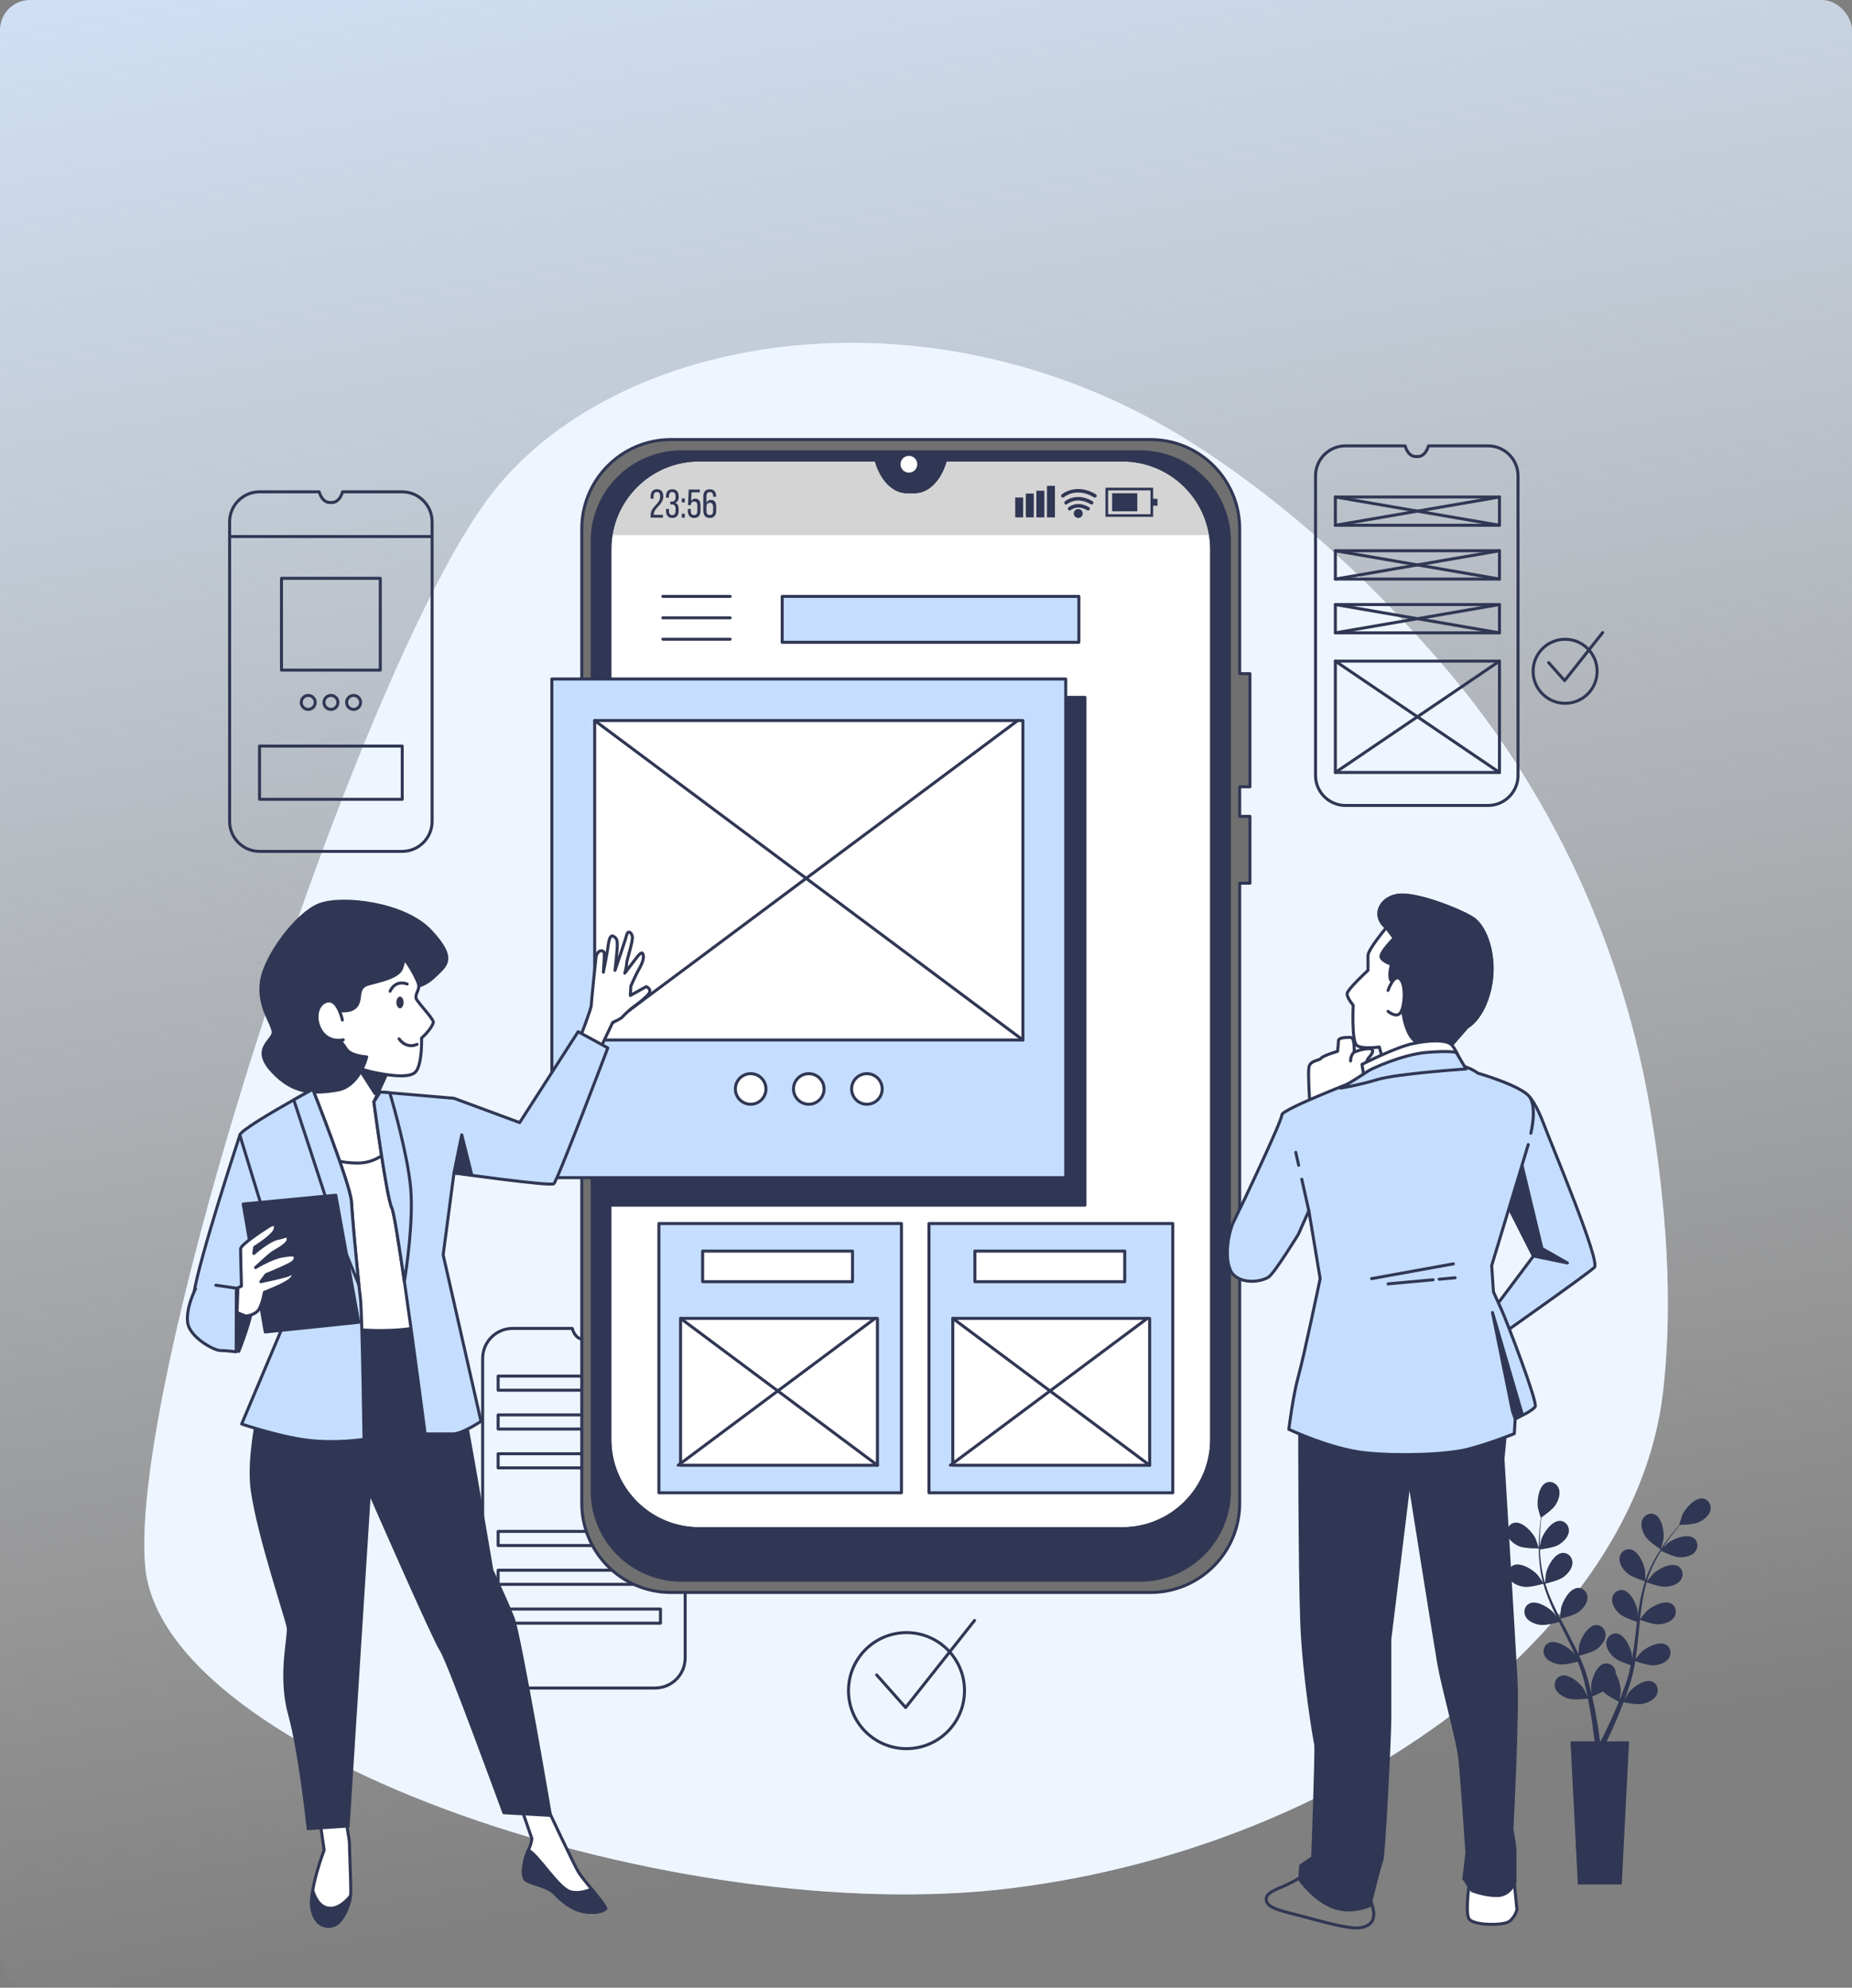 <svg width="616" height="661" viewBox="0 0 616 661" fill="none" xmlns="http://www.w3.org/2000/svg">
<rect x="0" y="0" width="616" height="661" fill="#808080" stroke="none"/>
<rect width="616" height="661" rx="10" fill="url(#paint0_linear_12970_3398)"/>
<path d="M549.149 370.524C539.99 315.074 516.096 263.09 479.388 220.535C458.006 195.747 430.197 168.776 396.756 147.462C312.425 93.715 207.953 108.975 164.521 162.972C121.089 216.968 42.442 457.605 48.311 520.993C54.18 584.38 225.561 641.898 337.075 627.812C448.59 613.726 543.671 542.122 553.062 463.475C556.743 432.644 553.931 399.469 549.149 370.524Z" fill="#C5DEFF"/>
<path opacity="0.7" d="M549.149 370.524C539.99 315.074 516.096 263.09 479.388 220.535C458.006 195.747 430.197 168.776 396.756 147.462C312.425 93.715 207.953 108.975 164.521 162.972C121.089 216.968 42.442 457.605 48.311 520.993C54.18 584.38 225.561 641.898 337.075 627.812C448.59 613.726 543.671 542.122 553.062 463.475C556.743 432.644 553.931 399.469 549.149 370.524Z" fill="white"/>
<path d="M552.399 515.206C552.44 515.232 553.247 512.111 553.275 511.908C553.601 509.561 552.853 504.833 550.463 503.679C548.743 502.847 546.818 503.848 546.19 505.571C545.549 507.332 546.361 509.492 547.323 510.978C548.453 512.721 552.396 515.204 552.399 515.206Z" fill="#303754"/>
<path d="M505.276 514.18C507.18 515.012 511.839 514.907 511.843 514.907C511.891 514.905 510.842 511.857 510.754 511.673C509.731 509.535 506.5 506.004 503.869 506.36C501.974 506.616 500.92 508.512 501.349 510.296C501.785 512.118 503.654 513.471 505.276 514.18Z" fill="#303754"/>
<path d="M566.287 498.324C563.648 498.04 560.513 501.656 559.549 503.821C559.466 504.008 558.498 507.084 558.548 507.083C558.548 507.083 558.593 507.082 558.604 507.082C558.104 507.649 557.576 508.263 557.011 508.945C555.979 510.213 554.824 511.655 553.674 513.309C552.52 514.96 551.312 516.785 550.213 518.821C549.11 520.862 548.052 523.065 547.258 525.476C547.248 525.503 547.242 525.532 547.234 525.561C547.247 524.783 547.213 522.608 547.192 522.442C546.888 520.092 544.917 515.73 542.308 515.247C540.427 514.9 538.835 516.373 538.685 518.202C538.532 520.069 539.886 521.938 541.206 523.117C542.695 524.447 546.828 525.734 547.157 525.835C546.421 528.138 545.851 530.561 545.411 533.045C545.158 534.464 544.946 535.902 544.754 537.347C544.744 536.674 544.73 536.073 544.719 535.99C544.413 533.64 542.444 529.278 539.834 528.796C537.954 528.448 536.362 529.921 536.212 531.749C536.058 533.617 537.413 535.485 538.733 536.664C540.073 537.86 543.574 539.029 544.504 539.326C544.436 539.881 544.361 540.434 544.295 540.989C543.977 543.653 543.67 546.312 543.29 548.911C543.156 549.826 542.992 550.724 542.83 551.622C542.82 551.025 542.808 550.522 542.798 550.445C542.493 548.095 540.523 543.733 537.914 543.25C536.033 542.903 534.442 544.376 534.291 546.204C534.139 548.07 535.492 549.94 536.813 551.119C538.091 552.261 541.312 553.368 542.417 553.726C542.223 554.64 542.03 555.557 541.802 556.435C541.631 557.031 541.509 557.616 541.306 558.205C541.117 558.792 540.929 559.373 540.743 559.949C540.344 561.046 539.94 562.178 539.523 563.237C539.239 563.976 538.956 564.675 538.672 565.379C538.815 564.47 539.059 562.682 539.063 562.529C539.099 560.955 538.541 558.396 537.428 556.597C537.435 556.364 537.421 556.132 537.384 555.902C537.093 554.091 535.391 552.745 533.545 553.237C530.98 553.92 529.354 558.421 529.232 560.787C529.225 560.927 529.317 562.451 529.389 563.411C529.26 562.853 529.142 562.31 529.001 561.737C528.732 560.603 528.43 559.479 528.11 558.268C527.935 557.69 527.758 557.105 527.579 556.513C527.415 555.924 527.166 555.322 526.96 554.72C526.452 553.334 525.871 551.952 525.254 550.575C526.247 550.337 529.759 549.442 531.17 548.359C532.574 547.281 534.064 545.518 534.051 543.646C534.038 541.811 532.56 540.224 530.658 540.431C528.021 540.717 525.731 544.921 525.252 547.241C525.222 547.386 525.065 549.09 524.998 550.028C524.621 549.203 524.249 548.376 523.841 547.555C522.661 545.18 521.394 542.812 520.141 540.446C519.756 539.721 519.382 538.994 519.004 538.268C519.359 538.187 523.558 537.213 525.137 536.002C526.541 534.924 528.03 533.161 528.017 531.288C528.004 529.453 526.526 527.866 524.625 528.073C521.986 528.359 519.697 532.562 519.218 534.883C519.182 535.058 518.961 537.51 518.935 538.136C518.104 536.536 517.291 534.935 516.553 533.323C515.532 531.101 514.654 528.864 513.963 526.633C514.128 526.596 518.514 525.599 520.133 524.357C521.536 523.28 523.026 521.518 523.013 519.643C523 517.808 521.522 516.221 519.622 516.428C516.983 516.714 514.694 520.918 514.215 523.239C514.183 523.391 514.013 525.26 513.952 526.15C513.869 526.159 513.884 526.157 513.802 526.166C513.091 523.768 512.703 521.356 512.452 519.079C512.304 517.76 512.236 516.493 512.199 515.258C513.034 515.156 516.849 514.647 518.429 513.692C519.944 512.775 521.617 511.187 521.81 509.323C521.998 507.499 520.703 505.758 518.792 505.754C516.138 505.75 513.402 509.675 512.67 511.93C512.63 512.052 512.365 513.343 512.184 514.286C512.176 513.728 512.156 513.153 512.159 512.618C512.162 510.61 512.289 508.773 512.415 507.148C512.493 506.223 512.584 505.389 512.675 504.61C513.443 504.082 516.512 501.915 517.456 500.366C518.378 498.856 519.131 496.674 518.443 494.932C517.77 493.226 515.819 492.277 514.12 493.156C511.763 494.374 511.142 499.12 511.533 501.457C511.567 501.659 512.457 504.758 512.498 504.731C512.498 504.731 512.535 504.705 512.544 504.699C512.44 505.448 512.337 506.251 512.243 507.131C512.082 508.758 511.914 510.598 511.868 512.613C511.815 514.626 511.815 516.814 512.022 519.12C512.228 521.431 512.561 523.851 513.228 526.301C513.236 526.329 513.247 526.356 513.255 526.385C512.838 525.728 511.609 523.934 511.499 523.807C509.948 522.014 505.899 519.464 503.456 520.5C501.696 521.248 501.181 523.354 502.064 524.962C502.966 526.604 505.126 527.415 506.878 527.671C508.853 527.959 513.01 526.753 513.341 526.657C513.997 528.983 514.858 531.318 515.862 533.633C516.434 534.957 517.051 536.273 517.686 537.584C517.307 537.029 516.964 536.535 516.909 536.471C515.359 534.679 511.309 532.128 508.866 533.165C507.106 533.912 506.591 536.019 507.475 537.626C508.378 539.269 510.538 540.08 512.289 540.336C514.066 540.594 517.631 539.638 518.571 539.372C518.82 539.872 519.063 540.376 519.314 540.874C520.519 543.271 521.73 545.658 522.846 548.036C523.241 548.874 523.598 549.712 523.958 550.552C523.62 550.059 523.332 549.647 523.282 549.588C521.731 547.795 517.682 545.245 515.239 546.281C513.479 547.029 512.964 549.136 513.848 550.743C514.75 552.384 516.91 553.196 518.662 553.451C520.358 553.699 523.656 552.845 524.774 552.534C525.117 553.404 525.463 554.275 525.755 555.133C525.942 555.723 526.164 556.28 526.319 556.883C526.484 557.477 526.649 558.066 526.812 558.649C527.084 559.783 527.372 560.951 527.609 562.063C527.78 562.836 527.929 563.575 528.081 564.32C527.698 563.481 526.915 561.856 526.834 561.728C525.573 559.722 521.957 556.586 519.385 557.241C517.532 557.713 516.704 559.718 517.333 561.44C517.976 563.2 519.988 564.329 521.681 564.847C523.544 565.416 527.671 564.896 528.185 564.827C528.433 566.059 528.662 567.261 528.859 568.399C529.554 572.339 529.982 575.648 530.25 577.963C530.298 578.375 530.338 578.742 530.374 579.089H522.387L524.826 626.642H539.394L541.831 579.091H534.39C534.445 578.977 534.498 578.87 534.555 578.75C535.577 576.623 536.992 573.566 538.522 569.826C539.008 568.645 539.504 567.374 540.001 566.064C540.5 566.168 544.585 566.998 546.489 566.569C548.215 566.179 550.306 565.202 551.078 563.495C551.836 561.824 551.158 559.764 549.346 559.155C546.83 558.309 542.991 561.167 541.583 563.073C541.5 563.186 540.736 564.506 540.267 565.348C540.468 564.811 540.668 564.292 540.867 563.738C541.269 562.644 541.637 561.54 542.038 560.354C542.211 559.774 542.386 559.189 542.562 558.598C542.75 558.016 542.874 557.376 543.035 556.76C543.377 555.323 543.654 553.851 543.9 552.362C544.859 552.71 548.284 553.902 550.057 553.777C551.823 553.653 554.038 553.005 555.06 551.434C556.061 549.897 555.705 547.758 554.005 546.881C551.647 545.665 547.417 547.907 545.739 549.578C545.634 549.683 544.564 551.018 543.99 551.762C544.13 550.865 544.276 549.972 544.389 549.06C544.715 546.428 544.964 543.755 545.224 541.089C545.303 540.272 545.392 539.46 545.478 538.645C545.817 538.773 549.858 540.277 551.844 540.137C553.609 540.014 555.824 539.365 556.847 537.794C557.848 536.257 557.49 534.118 555.791 533.241C553.433 532.025 549.204 534.267 547.525 535.938C547.398 536.064 545.862 537.987 545.494 538.495C545.683 536.703 545.889 534.917 546.164 533.167C546.538 530.75 547.039 528.4 547.693 526.158C547.852 526.218 552.06 527.806 554.094 527.664C555.859 527.54 558.075 526.892 559.097 525.321C560.098 523.783 559.741 521.645 558.042 520.768C555.683 519.552 551.455 521.794 549.775 523.465C549.665 523.576 548.492 525.038 547.951 525.748C547.877 525.71 547.89 525.717 547.816 525.679C548.545 523.287 549.554 521.061 550.6 519.025C551.203 517.844 551.846 516.748 552.496 515.697C553.25 516.072 556.713 517.754 558.557 517.828C560.326 517.899 562.599 517.497 563.786 516.05C564.95 514.632 564.83 512.466 563.237 511.409C561.027 509.94 556.578 511.706 554.724 513.182C554.623 513.263 553.689 514.193 553.019 514.88C553.319 514.41 553.621 513.92 553.918 513.475C555.028 511.803 556.147 510.341 557.15 509.053C557.726 508.325 558.26 507.679 558.767 507.08C559.699 507.063 563.454 506.949 565.096 506.178C566.699 505.426 568.53 504.022 568.917 502.189C569.292 500.396 568.187 498.529 566.287 498.324ZM537.072 569.214C535.478 572.885 534.01 575.881 532.956 577.96C532.743 578.379 532.552 578.75 532.374 579.091H532.198C532.147 578.685 532.088 578.241 532.02 577.744C531.698 575.406 531.192 572.076 530.405 568.112C530.158 566.86 529.871 565.525 529.562 564.159C529.872 564.035 531.631 563.324 533.191 562.452C534.55 563.923 538.03 565.645 538.481 565.863C538.007 567.029 537.535 568.157 537.072 569.214Z" fill="#303754"/>
<path opacity="0.3" d="M505.276 514.18C507.18 515.012 511.839 514.907 511.843 514.907C511.891 514.905 510.842 511.857 510.754 511.673C509.731 509.535 506.5 506.004 503.869 506.36C501.974 506.616 500.92 508.512 501.349 510.296C501.785 512.118 503.654 513.471 505.276 514.18Z" fill="#303754"/>
<path opacity="0.3" d="M552.399 515.206C552.44 515.232 553.247 512.111 553.275 511.908C553.601 509.561 552.853 504.833 550.463 503.679C548.743 502.847 546.818 503.848 546.19 505.571C545.549 507.332 546.361 509.492 547.323 510.978C548.453 512.721 552.396 515.204 552.399 515.206Z" fill="#303754"/>
<path opacity="0.3" d="M566.287 498.324C563.648 498.04 560.513 501.656 559.549 503.821C559.466 504.008 558.498 507.084 558.548 507.083C558.548 507.083 558.593 507.082 558.604 507.082C558.104 507.649 557.576 508.263 557.011 508.945C555.979 510.213 554.824 511.655 553.674 513.309C552.52 514.96 551.312 516.785 550.213 518.821C549.11 520.862 548.052 523.065 547.258 525.476C547.248 525.503 547.242 525.532 547.234 525.561C547.247 524.783 547.213 522.608 547.192 522.442C546.888 520.092 544.917 515.73 542.308 515.247C540.427 514.9 538.835 516.373 538.685 518.202C538.532 520.069 539.886 521.938 541.206 523.117C542.695 524.447 546.828 525.734 547.157 525.835C546.421 528.138 545.851 530.561 545.411 533.045C545.158 534.464 544.946 535.902 544.754 537.347C544.744 536.674 544.73 536.073 544.719 535.99C544.413 533.64 542.444 529.278 539.834 528.796C537.954 528.448 536.362 529.921 536.212 531.749C536.058 533.617 537.413 535.485 538.733 536.664C540.073 537.86 543.574 539.029 544.504 539.326C544.436 539.881 544.361 540.434 544.295 540.989C543.977 543.653 543.67 546.312 543.29 548.911C543.156 549.826 542.992 550.724 542.83 551.622C542.82 551.025 542.808 550.522 542.798 550.445C542.493 548.095 540.523 543.733 537.914 543.25C536.033 542.903 534.442 544.376 534.291 546.204C534.139 548.07 535.492 549.94 536.813 551.119C538.091 552.261 541.312 553.368 542.417 553.726C542.223 554.64 542.03 555.557 541.802 556.435C541.631 557.031 541.509 557.616 541.306 558.205C541.117 558.792 540.929 559.373 540.743 559.949C540.344 561.046 539.94 562.178 539.523 563.237C539.239 563.976 538.956 564.675 538.672 565.379C538.815 564.47 539.059 562.682 539.063 562.529C539.099 560.955 538.541 558.396 537.428 556.597C537.435 556.364 537.421 556.132 537.384 555.902C537.093 554.091 535.391 552.745 533.545 553.237C530.98 553.92 529.354 558.421 529.232 560.787C529.225 560.927 529.317 562.451 529.389 563.411C529.26 562.853 529.142 562.31 529.001 561.737C528.732 560.603 528.43 559.479 528.11 558.268C527.935 557.69 527.758 557.105 527.579 556.513C527.415 555.924 527.166 555.322 526.96 554.72C526.452 553.334 525.871 551.952 525.254 550.575C526.247 550.337 529.759 549.442 531.17 548.359C532.574 547.281 534.064 545.518 534.051 543.646C534.038 541.811 532.56 540.224 530.658 540.431C528.021 540.717 525.731 544.921 525.252 547.241C525.222 547.386 525.065 549.09 524.998 550.028C524.621 549.203 524.249 548.376 523.841 547.555C522.661 545.18 521.394 542.812 520.141 540.446C519.756 539.721 519.382 538.994 519.004 538.268C519.359 538.187 523.558 537.213 525.137 536.002C526.541 534.924 528.03 533.161 528.017 531.288C528.004 529.453 526.526 527.866 524.625 528.073C521.986 528.359 519.697 532.562 519.218 534.883C519.182 535.058 518.961 537.51 518.935 538.136C518.104 536.536 517.291 534.935 516.553 533.323C515.532 531.101 514.654 528.864 513.963 526.633C514.128 526.596 518.514 525.599 520.133 524.357C521.536 523.28 523.026 521.518 523.013 519.643C523 517.808 521.522 516.221 519.622 516.428C516.983 516.714 514.694 520.918 514.215 523.239C514.183 523.391 514.013 525.26 513.952 526.15C513.869 526.159 513.884 526.157 513.802 526.166C513.091 523.768 512.703 521.356 512.452 519.079C512.304 517.76 512.236 516.493 512.199 515.258C513.034 515.156 516.849 514.647 518.429 513.692C519.944 512.775 521.617 511.187 521.81 509.323C521.998 507.499 520.703 505.758 518.792 505.754C516.138 505.75 513.402 509.675 512.67 511.93C512.63 512.052 512.365 513.343 512.184 514.286C512.176 513.728 512.156 513.153 512.159 512.618C512.162 510.61 512.289 508.773 512.415 507.148C512.493 506.223 512.584 505.389 512.675 504.61C513.443 504.082 516.512 501.915 517.456 500.366C518.378 498.856 519.131 496.674 518.443 494.932C517.77 493.226 515.819 492.277 514.12 493.156C511.763 494.374 511.142 499.12 511.533 501.457C511.567 501.659 512.457 504.758 512.498 504.731C512.498 504.731 512.535 504.705 512.544 504.699C512.44 505.448 512.337 506.251 512.243 507.131C512.082 508.758 511.914 510.598 511.868 512.613C511.815 514.626 511.815 516.814 512.022 519.12C512.228 521.431 512.561 523.851 513.228 526.301C513.236 526.329 513.247 526.356 513.255 526.385C512.838 525.728 511.609 523.934 511.499 523.807C509.948 522.014 505.899 519.464 503.456 520.5C501.696 521.248 501.181 523.354 502.064 524.962C502.966 526.604 505.126 527.415 506.878 527.671C508.853 527.959 513.01 526.753 513.341 526.657C513.997 528.983 514.858 531.318 515.862 533.633C516.434 534.957 517.051 536.273 517.686 537.584C517.307 537.029 516.964 536.535 516.909 536.471C515.359 534.679 511.309 532.128 508.866 533.165C507.106 533.912 506.591 536.019 507.475 537.626C508.378 539.269 510.538 540.08 512.289 540.336C514.066 540.594 517.631 539.638 518.571 539.372C518.82 539.872 519.063 540.376 519.314 540.874C520.519 543.271 521.73 545.658 522.846 548.036C523.241 548.874 523.598 549.712 523.958 550.552C523.62 550.059 523.332 549.647 523.282 549.588C521.731 547.795 517.682 545.245 515.239 546.281C513.479 547.029 512.964 549.136 513.848 550.743C514.75 552.384 516.91 553.196 518.662 553.451C520.358 553.699 523.656 552.845 524.774 552.534C525.117 553.404 525.463 554.275 525.755 555.133C525.942 555.723 526.164 556.28 526.319 556.883C526.484 557.477 526.649 558.066 526.812 558.649C527.084 559.783 527.372 560.951 527.609 562.063C527.78 562.836 527.929 563.575 528.081 564.32C527.698 563.481 526.915 561.856 526.834 561.728C525.573 559.722 521.957 556.586 519.385 557.241C517.532 557.713 516.704 559.718 517.333 561.44C517.976 563.2 519.988 564.329 521.681 564.847C523.544 565.416 527.671 564.896 528.185 564.827C528.433 566.059 528.662 567.261 528.859 568.399C529.554 572.339 529.982 575.648 530.25 577.963C530.298 578.375 530.338 578.742 530.374 579.089H522.387L524.826 626.642H539.394L541.831 579.091H534.39C534.445 578.977 534.498 578.87 534.555 578.75C535.577 576.623 536.992 573.566 538.522 569.826C539.008 568.645 539.504 567.374 540.001 566.064C540.5 566.168 544.585 566.998 546.489 566.569C548.215 566.179 550.306 565.202 551.078 563.495C551.836 561.824 551.158 559.764 549.346 559.155C546.83 558.309 542.991 561.167 541.583 563.073C541.5 563.186 540.736 564.506 540.267 565.348C540.468 564.811 540.668 564.292 540.867 563.738C541.269 562.644 541.637 561.54 542.038 560.354C542.211 559.774 542.386 559.189 542.562 558.598C542.75 558.016 542.874 557.376 543.035 556.76C543.377 555.323 543.654 553.851 543.9 552.362C544.859 552.71 548.284 553.902 550.057 553.777C551.823 553.653 554.038 553.005 555.06 551.434C556.061 549.897 555.705 547.758 554.005 546.881C551.647 545.665 547.417 547.907 545.739 549.578C545.634 549.683 544.564 551.018 543.99 551.762C544.13 550.865 544.276 549.972 544.389 549.06C544.715 546.428 544.964 543.755 545.224 541.089C545.303 540.272 545.392 539.46 545.478 538.645C545.817 538.773 549.858 540.277 551.844 540.137C553.609 540.014 555.824 539.365 556.847 537.794C557.848 536.257 557.49 534.118 555.791 533.241C553.433 532.025 549.204 534.267 547.525 535.938C547.398 536.064 545.862 537.987 545.494 538.495C545.683 536.703 545.889 534.917 546.164 533.167C546.538 530.75 547.039 528.4 547.693 526.158C547.852 526.218 552.06 527.806 554.094 527.664C555.859 527.54 558.075 526.892 559.097 525.321C560.098 523.783 559.741 521.645 558.042 520.768C555.683 519.552 551.455 521.794 549.775 523.465C549.665 523.576 548.492 525.038 547.951 525.748C547.877 525.71 547.89 525.717 547.816 525.679C548.545 523.287 549.554 521.061 550.6 519.025C551.203 517.844 551.846 516.748 552.496 515.697C553.25 516.072 556.713 517.754 558.557 517.828C560.326 517.899 562.599 517.497 563.786 516.05C564.95 514.632 564.83 512.466 563.237 511.409C561.027 509.94 556.578 511.706 554.724 513.182C554.623 513.263 553.689 514.193 553.019 514.88C553.319 514.41 553.621 513.92 553.918 513.475C555.028 511.803 556.147 510.341 557.15 509.053C557.726 508.325 558.26 507.679 558.767 507.08C559.699 507.063 563.454 506.949 565.096 506.178C566.699 505.426 568.53 504.022 568.917 502.189C569.292 500.396 568.187 498.529 566.287 498.324ZM537.072 569.214C535.478 572.885 534.01 575.881 532.956 577.96C532.743 578.379 532.552 578.75 532.374 579.091H532.198C532.147 578.685 532.088 578.241 532.02 577.744C531.698 575.406 531.192 572.076 530.405 568.112C530.158 566.86 529.871 565.525 529.562 564.159C529.872 564.035 531.631 563.324 533.191 562.452C534.55 563.923 538.03 565.645 538.481 565.863C538.007 567.029 537.535 568.157 537.072 569.214Z" fill="#303754"/>
<path d="M227.896 451.74V551.345C227.896 556.863 223.422 561.334 217.907 561.334H170.53C165.014 561.334 160.539 556.863 160.539 551.345V451.74C160.539 446.224 165.014 441.753 170.53 441.753H190.339L190.359 441.825C190.945 443.933 192.294 445.304 193.789 445.304H194.647C196.143 445.304 197.492 443.933 198.077 441.825L198.101 441.753H217.907C223.422 441.753 227.896 446.224 227.896 451.74Z" stroke="#303754" stroke-miterlimit="10" stroke-linecap="round" stroke-linejoin="round"/>
<path d="M219.68 457.606H165.684V462.301H219.68V457.606Z" stroke="#303754" stroke-miterlimit="10" stroke-linecap="round" stroke-linejoin="round"/>
<path d="M219.68 470.516H165.684V475.211H219.68V470.516Z" stroke="#303754" stroke-miterlimit="10" stroke-linecap="round" stroke-linejoin="round"/>
<path d="M219.68 483.427H165.684V488.122H219.68V483.427Z" stroke="#303754" stroke-miterlimit="10" stroke-linecap="round" stroke-linejoin="round"/>
<path d="M219.68 509.254H165.684V513.949H219.68V509.254Z" stroke="#303754" stroke-miterlimit="10" stroke-linecap="round" stroke-linejoin="round"/>
<path d="M219.68 522.164H165.684V526.859H219.68V522.164Z" stroke="#303754" stroke-miterlimit="10" stroke-linecap="round" stroke-linejoin="round"/>
<path d="M219.68 535.079H165.684V539.774H219.68V535.079Z" stroke="#303754" stroke-miterlimit="10" stroke-linecap="round" stroke-linejoin="round"/>
<path d="M504.916 158.254V257.859C504.916 263.378 500.441 267.85 494.926 267.85H447.549C442.033 267.85 437.559 263.378 437.559 257.859V158.254C437.559 152.738 442.033 148.267 447.549 148.267H467.359L467.379 148.339C467.965 150.447 469.313 151.818 470.809 151.818H471.667C473.162 151.818 474.511 150.447 475.097 148.339L475.12 148.267H494.926C500.441 148.267 504.916 152.738 504.916 158.254Z" stroke="#303754" stroke-miterlimit="10" stroke-linecap="round" stroke-linejoin="round"/>
<path d="M498.746 219.854H444.16V256.872H498.746V219.854Z" stroke="#303754" stroke-miterlimit="10" stroke-linecap="round" stroke-linejoin="round"/>
<path d="M444.16 256.871L498.745 219.854" stroke="#303754" stroke-miterlimit="10" stroke-linecap="round" stroke-linejoin="round"/>
<path d="M498.745 256.871L444.16 219.854" stroke="#303754" stroke-miterlimit="10" stroke-linecap="round" stroke-linejoin="round"/>
<path d="M498.746 201.035H444.16V210.447H498.746V201.035Z" stroke="#303754" stroke-miterlimit="10" stroke-linecap="round" stroke-linejoin="round"/>
<path d="M444.16 210.445L498.745 201.035" stroke="#303754" stroke-miterlimit="10" stroke-linecap="round" stroke-linejoin="round"/>
<path d="M498.745 210.445L444.16 201.035" stroke="#303754" stroke-miterlimit="10" stroke-linecap="round" stroke-linejoin="round"/>
<path d="M498.746 183.15H444.16V192.561H498.746V183.15Z" stroke="#303754" stroke-miterlimit="10" stroke-linecap="round" stroke-linejoin="round"/>
<path d="M444.16 192.562L498.745 183.15" stroke="#303754" stroke-miterlimit="10" stroke-linecap="round" stroke-linejoin="round"/>
<path d="M498.745 192.562L444.16 183.15" stroke="#303754" stroke-miterlimit="10" stroke-linecap="round" stroke-linejoin="round"/>
<path d="M498.746 165.269H444.16V174.679H498.746V165.269Z" stroke="#303754" stroke-miterlimit="10" stroke-linecap="round" stroke-linejoin="round"/>
<path d="M444.16 174.68L498.745 165.269" stroke="#303754" stroke-miterlimit="10" stroke-linecap="round" stroke-linejoin="round"/>
<path d="M498.745 174.68L444.16 165.269" stroke="#303754" stroke-miterlimit="10" stroke-linecap="round" stroke-linejoin="round"/>
<path d="M520.578 233.878C526.458 233.878 531.225 229.111 531.225 223.23C531.225 217.35 526.458 212.583 520.578 212.583C514.697 212.583 509.93 217.35 509.93 223.23C509.93 229.111 514.697 233.878 520.578 233.878Z" stroke="#303754" stroke-miterlimit="10" stroke-linecap="round" stroke-linejoin="round"/>
<path d="M515.094 220.344L520.417 226.333L533.062 210.362" stroke="#303754" stroke-miterlimit="10" stroke-linecap="round" stroke-linejoin="round"/>
<path d="M143.727 173.535V273.14C143.727 278.658 139.253 283.129 133.738 283.129H86.361C80.845 283.129 76.371 278.658 76.371 273.14V173.535C76.371 168.019 80.846 163.548 86.361 163.548H106.17L106.19 163.619C106.776 165.728 108.125 167.099 109.62 167.099H110.478C111.974 167.099 113.322 165.728 113.908 163.619L113.932 163.548H133.738C139.253 163.548 143.727 168.019 143.727 173.535Z" stroke="#303754" stroke-miterlimit="10" stroke-linecap="round" stroke-linejoin="round"/>
<path d="M126.489 192.32H93.621V222.84H126.489V192.32Z" stroke="#303754" stroke-miterlimit="10" stroke-linecap="round" stroke-linejoin="round"/>
<path d="M133.784 248.097H86.324V265.799H133.784V248.097Z" stroke="#303754" stroke-miterlimit="10" stroke-linecap="round" stroke-linejoin="round"/>
<path d="M104.844 233.581C104.844 234.864 103.804 235.903 102.522 235.903C101.239 235.903 100.199 234.863 100.199 233.581C100.199 232.299 101.239 231.259 102.522 231.259C103.804 231.259 104.844 232.299 104.844 233.581Z" stroke="#303754" stroke-miterlimit="10" stroke-linecap="round" stroke-linejoin="round"/>
<path d="M112.395 233.581C112.395 234.864 111.355 235.903 110.073 235.903C108.79 235.903 107.75 234.863 107.75 233.581C107.75 232.299 108.79 231.259 110.073 231.259C111.355 231.259 112.395 232.299 112.395 233.581Z" stroke="#303754" stroke-miterlimit="10" stroke-linecap="round" stroke-linejoin="round"/>
<path d="M117.615 235.903C118.897 235.903 119.937 234.863 119.937 233.581C119.937 232.299 118.897 231.259 117.615 231.259C116.332 231.259 115.293 232.299 115.293 233.581C115.293 234.863 116.332 235.903 117.615 235.903Z" stroke="#303754" stroke-miterlimit="10" stroke-linecap="round" stroke-linejoin="round"/>
<path d="M76.879 178.425H143.067" stroke="#303754" stroke-miterlimit="10" stroke-linecap="round" stroke-linejoin="round"/>
<path d="M301.513 581.499C312.169 581.499 320.808 572.861 320.808 562.205C320.808 551.549 312.169 542.91 301.513 542.91C290.857 542.91 282.219 551.549 282.219 562.205C282.219 572.861 290.857 581.499 301.513 581.499Z" stroke="#303754" stroke-miterlimit="10" stroke-linecap="round" stroke-linejoin="round"/>
<path d="M291.582 556.972L301.229 567.825L324.141 538.884" stroke="#303754" stroke-miterlimit="10" stroke-linecap="round" stroke-linejoin="round"/>
<path d="M403.015 182.646V478.669C403.015 495.071 389.717 508.359 373.325 508.359H232.522C216.13 508.359 202.832 495.071 202.832 478.669V182.646C202.832 166.254 216.13 152.965 232.522 152.965H291.396L291.455 153.179C293.195 159.444 297.204 163.52 301.649 163.52H304.198C308.643 163.52 312.652 159.445 314.393 153.179L314.461 152.965H373.325C389.718 152.965 403.015 166.253 403.015 182.646Z" fill="white"/>
<path d="M360.868 231.894H203.176V400.776H360.868V231.894Z" fill="#303754" stroke="#303754" stroke-miterlimit="10" stroke-linecap="round" stroke-linejoin="round"/>
<path d="M314.383 153.178C312.641 159.443 308.634 163.52 304.189 163.52H301.64C297.195 163.52 293.186 159.444 291.445 153.178L291.387 152.965H232.513C217.709 152.965 205.432 163.804 203.191 177.977H402.637C400.396 163.803 388.119 152.965 373.316 152.965H314.451L314.383 153.178Z" fill="#D4D4D4"/>
<path d="M415.742 261.642V224.023H412.339V175.861C412.339 159.465 399.048 146.174 382.653 146.174H223.19C206.794 146.174 193.504 159.465 193.504 175.861V499.875C193.504 516.271 206.795 529.561 223.19 529.561H382.652C399.047 529.561 412.338 516.27 412.338 499.875V293.703H415.742V271.473H412.339V261.641H415.742V261.642ZM403.012 478.667C403.012 495.069 389.714 508.357 373.322 508.357H232.519C216.127 508.357 202.829 495.069 202.829 478.667V182.644C202.829 166.252 216.127 152.963 232.519 152.963H291.393L291.451 153.177C293.192 159.442 297.201 163.518 301.646 163.518H304.195C308.64 163.518 312.649 159.443 314.389 153.177L314.457 152.963H373.322C389.714 152.963 403.012 166.251 403.012 182.644V478.667Z" fill="#707070" stroke="#303754" stroke-miterlimit="10" stroke-linejoin="round"/>
<path d="M379.235 150.263H226.647C210.251 150.263 196.961 163.555 196.961 179.951V495.784C196.961 512.18 210.252 525.472 226.647 525.472H379.236C395.632 525.472 408.922 512.18 408.922 495.784V179.95C408.922 163.555 395.631 150.263 379.235 150.263ZM403.032 478.667C403.032 495.069 389.734 508.357 373.342 508.357H232.539C216.147 508.357 202.849 495.069 202.849 478.667V182.644C202.849 166.252 216.147 152.963 232.539 152.963H291.413L291.471 153.177C293.212 159.441 297.221 163.518 301.666 163.518H304.215C308.66 163.518 312.669 159.443 314.409 153.177L314.478 152.963H373.342C389.734 152.963 403.032 166.251 403.032 182.644V478.667Z" fill="#303754" stroke="#303754" stroke-miterlimit="10" stroke-linejoin="round"/>
<path d="M305.101 154.381C305.101 152.843 303.853 151.595 302.314 151.595C300.775 151.595 299.527 152.843 299.527 154.381C299.527 155.92 300.775 157.168 302.314 157.168C303.853 157.168 305.101 155.92 305.101 154.381Z" fill="white"/>
<path d="M220.62 165.06C220.62 167.879 217.453 168.895 217.44 171.046V171.193H220.513V172.141H216.411V171.34C216.411 168.319 219.578 167.732 219.578 165.1C219.578 164.138 219.257 163.63 218.482 163.63C217.72 163.63 217.386 164.177 217.386 165.006V165.834H216.41V165.073C216.41 163.643 217.065 162.694 218.508 162.694C219.965 162.694 220.62 163.631 220.62 165.06Z" fill="#303754"/>
<path d="M225.737 165.046V165.287C225.737 166.25 225.351 166.932 224.602 167.212C225.389 167.507 225.737 168.215 225.737 169.15V169.872C225.737 171.302 225.069 172.237 223.625 172.237C222.195 172.237 221.527 171.302 221.527 169.872V169.23H222.503V169.938C222.503 170.779 222.85 171.288 223.599 171.288C224.361 171.288 224.696 170.793 224.696 169.845V169.123C224.696 168.2 224.308 167.76 223.519 167.733H222.958V166.798H223.572C224.267 166.771 224.696 166.331 224.696 165.516V165.087C224.696 164.126 224.361 163.632 223.599 163.632C222.85 163.632 222.503 164.153 222.503 164.995V165.476H221.527V165.049C221.527 163.619 222.195 162.696 223.625 162.696C225.069 162.694 225.737 163.617 225.737 165.046Z" fill="#303754"/>
<path d="M227.768 165.755V167.051H226.766V165.755H227.768ZM227.768 170.846V172.142H226.766V170.846H227.768Z" fill="#303754"/>
<path d="M229.873 166.596C230.167 166.088 230.634 165.821 231.262 165.821C232.466 165.821 232.998 166.703 232.998 168.04V169.871C232.998 171.301 232.318 172.237 230.888 172.237C229.457 172.237 228.789 171.301 228.789 169.871V169.242H229.765V169.937C229.765 170.779 230.112 171.287 230.861 171.287C231.61 171.287 231.957 170.78 231.957 169.937V168.12C231.957 167.278 231.61 166.77 230.861 166.77C230.287 166.77 229.9 167.09 229.806 167.772V167.986H228.83L229.084 162.787H232.772V163.723H230.019L229.873 166.596Z" fill="#303754"/>
<path d="M238.194 165.035V165.208H237.219V164.968C237.219 164.126 236.871 163.632 236.11 163.632C235.321 163.632 234.973 164.139 234.973 165.141V167.239C235.227 166.598 235.735 166.237 236.483 166.237C237.686 166.237 238.22 167.105 238.22 168.455V169.872C238.22 171.302 237.511 172.237 236.081 172.237C234.638 172.237 233.93 171.302 233.93 169.872V165.101C233.93 163.618 234.599 162.696 236.081 162.696C237.526 162.695 238.194 163.605 238.194 165.035ZM234.974 168.535V169.938C234.974 170.779 235.322 171.288 236.084 171.288C236.833 171.288 237.193 170.781 237.193 169.938V168.535C237.193 167.693 236.833 167.185 236.084 167.185C235.322 167.186 234.974 167.693 234.974 168.535Z" fill="#303754"/>
<path d="M340.317 165.447H337.676V172.05H340.317V165.447Z" fill="#303754"/>
<path d="M343.84 164.124H341.199V172.049H343.84V164.124Z" fill="#303754"/>
<path d="M347.364 163.186H344.723V172.051H347.364V163.186Z" fill="#303754"/>
<path d="M350.883 161.553H348.242V172.051H350.883V161.553Z" fill="#303754"/>
<path d="M383.546 171.869H367.699V162.185H383.546V171.869ZM368.58 170.989H382.666V163.065H368.58V170.989Z" fill="#303754"/>
<path d="M378.278 164.023H369.914V170.031H378.278V164.023Z" fill="#303754"/>
<path d="M384.993 165.885H383V168.167H384.993V165.885Z" fill="#303754"/>
<path d="M361.911 169.763C361.808 169.763 361.703 169.736 361.608 169.68C358.384 167.763 356.252 169.542 356.163 169.617C355.916 169.831 355.543 169.804 355.33 169.559C355.116 169.312 355.139 168.942 355.383 168.728C355.497 168.627 358.223 166.292 362.214 168.663C362.495 168.83 362.587 169.194 362.419 169.474C362.309 169.66 362.112 169.763 361.911 169.763Z" fill="#303754"/>
<path d="M363.098 167.774C362.995 167.774 362.89 167.747 362.795 167.691C358.133 164.918 354.998 167.6 354.967 167.626C354.721 167.843 354.348 167.818 354.132 167.573C353.916 167.328 353.94 166.954 354.185 166.739C354.224 166.704 358.002 163.466 363.401 166.674C363.681 166.841 363.774 167.205 363.606 167.485C363.496 167.672 363.3 167.774 363.098 167.774Z" fill="#303754"/>
<path d="M364.198 165.469C364.095 165.469 363.99 165.442 363.895 165.386C357.99 161.874 354.063 165.181 353.899 165.324C353.652 165.538 353.278 165.512 353.064 165.266C352.85 165.021 352.874 164.649 353.118 164.434C353.164 164.393 357.83 160.402 364.501 164.37C364.782 164.536 364.874 164.9 364.706 165.181C364.596 165.366 364.399 165.469 364.198 165.469Z" fill="#303754"/>
<path d="M360.13 170.755C360.13 171.576 359.466 172.24 358.645 172.24C357.825 172.24 357.16 171.576 357.16 170.755C357.16 169.935 357.825 169.271 358.645 169.271C359.466 169.271 360.13 169.935 360.13 170.755Z" fill="#303754"/>
<path d="M354.473 225.792H183.555V391.623H354.473V225.792Z" fill="#C5DEFF" stroke="#303754" stroke-miterlimit="10" stroke-linecap="round" stroke-linejoin="round"/>
<path d="M340.228 239.613H197.797V345.843H340.228V239.613Z" fill="white" stroke="#303754" stroke-miterlimit="10" stroke-linecap="round" stroke-linejoin="round"/>
<path d="M338.502 239.613L196.07 345.843" stroke="#303754" stroke-miterlimit="10" stroke-linecap="round" stroke-linejoin="round"/>
<path d="M197.797 239.613L340.228 345.843" stroke="#303754" stroke-miterlimit="10" stroke-linecap="round" stroke-linejoin="round"/>
<path d="M249.68 367.209C252.489 367.209 254.766 364.932 254.766 362.123C254.766 359.314 252.489 357.037 249.68 357.037C246.871 357.037 244.594 359.314 244.594 362.123C244.594 364.932 246.871 367.209 249.68 367.209Z" fill="white" stroke="#303754" stroke-miterlimit="10" stroke-linecap="round" stroke-linejoin="round"/>
<path d="M269.012 367.209C271.821 367.209 274.098 364.932 274.098 362.123C274.098 359.314 271.821 357.037 269.012 357.037C266.203 357.037 263.926 359.314 263.926 362.123C263.926 364.932 266.203 367.209 269.012 367.209Z" fill="white" stroke="#303754" stroke-miterlimit="10" stroke-linecap="round" stroke-linejoin="round"/>
<path d="M288.344 367.209C291.153 367.209 293.43 364.932 293.43 362.123C293.43 359.314 291.153 357.037 288.344 357.037C285.535 357.037 283.258 359.314 283.258 362.123C283.258 364.932 285.535 367.209 288.344 367.209Z" fill="white" stroke="#303754" stroke-miterlimit="10" stroke-linecap="round" stroke-linejoin="round"/>
<path d="M299.831 406.884H219.156V496.413H299.831V406.884Z" fill="#C5DEFF" stroke="#303754" stroke-miterlimit="10" stroke-linecap="round" stroke-linejoin="round"/>
<path d="M291.843 438.425H226.367V487.259H291.843V438.425Z" fill="white" stroke="#303754" stroke-miterlimit="10" stroke-linecap="round" stroke-linejoin="round"/>
<path d="M291.041 438.425L225.566 487.258" stroke="#303754" stroke-miterlimit="10" stroke-linecap="round" stroke-linejoin="round"/>
<path d="M226.367 438.425L291.843 487.258" stroke="#303754" stroke-miterlimit="10" stroke-linecap="round" stroke-linejoin="round"/>
<path d="M283.554 416.041H233.703V426.214H283.554V416.041Z" fill="white" stroke="#303754" stroke-miterlimit="10" stroke-linecap="round" stroke-linejoin="round"/>
<path d="M390.08 406.884H308.992V496.413H390.08V406.884Z" fill="#C5DEFF" stroke="#303754" stroke-miterlimit="10" stroke-linecap="round" stroke-linejoin="round"/>
<path d="M382.39 438.425H316.914V487.259H382.39V438.425Z" fill="white" stroke="#303754" stroke-miterlimit="10" stroke-linecap="round" stroke-linejoin="round"/>
<path d="M381.589 438.425L316.113 487.258" stroke="#303754" stroke-miterlimit="10" stroke-linecap="round" stroke-linejoin="round"/>
<path d="M316.914 438.425L382.39 487.258" stroke="#303754" stroke-miterlimit="10" stroke-linecap="round" stroke-linejoin="round"/>
<path d="M374.105 416.041H324.254V426.214H374.105V416.041Z" fill="white" stroke="#303754" stroke-miterlimit="10" stroke-linecap="round" stroke-linejoin="round"/>
<path d="M220.473 198.325H242.854" stroke="#303754" stroke-miterlimit="10" stroke-linecap="round" stroke-linejoin="round"/>
<path d="M220.473 205.448H242.854" stroke="#303754" stroke-miterlimit="10" stroke-linecap="round" stroke-linejoin="round"/>
<path d="M220.473 212.566H242.854" stroke="#303754" stroke-miterlimit="10" stroke-linecap="round" stroke-linejoin="round"/>
<path d="M358.849 198.325H260.164V213.585H358.849V198.325Z" fill="#C5DEFF" stroke="#303754" stroke-miterlimit="10" stroke-linecap="round" stroke-linejoin="round"/>
<path d="M450.392 349.902C450.392 349.902 450.681 344.979 449.233 344.979C447.784 344.979 445.179 344.979 445.179 346.137C445.179 347.296 444.889 349.613 444.889 349.613C444.889 349.613 439.966 351.061 439.386 351.93C438.807 352.799 435.621 352.509 435.331 355.116C435.041 357.722 435.621 366.121 435.621 366.121L452.129 360.908C452.129 360.908 453.287 359.17 453.577 357.432C453.867 355.695 454.446 352.509 455.315 351.64C456.183 350.771 457.632 348.744 455.315 348.744C452.999 348.743 450.392 349.902 450.392 349.902Z" fill="white" stroke="#303754" stroke-miterlimit="10" stroke-linecap="round" stroke-linejoin="round"/>
<path d="M450.389 349.9C450.389 349.9 449.23 350.769 449.23 352.796" stroke="#303754" stroke-miterlimit="10" stroke-linecap="round" stroke-linejoin="round"/>
<path d="M461.094 308.492C461.094 308.492 455.013 315.732 455.013 317.759C455.013 319.786 455.013 322.682 455.013 322.682C455.013 322.682 448.062 329.054 448.062 330.501C448.062 331.95 450.09 334.266 450.09 334.266C450.09 334.266 449.511 346.139 451.248 347.588C452.986 349.036 458.778 348.166 458.778 348.166L460.227 353.379L482.238 348.166L488.029 341.506C488.029 341.506 493.242 338.899 495.56 328.763C497.877 318.627 494.401 308.201 489.768 305.305C485.134 302.409 470.364 296.616 464.571 297.775C458.777 298.934 456.46 304.726 461.094 308.492Z" fill="white" stroke="#303754" stroke-miterlimit="10" stroke-linecap="round" stroke-linejoin="round"/>
<path d="M495.557 328.765C497.874 318.629 494.399 308.203 489.766 305.307C485.131 302.411 470.362 296.618 464.569 297.777C458.777 298.935 456.46 304.727 461.093 308.493L463.699 311.968C463.699 311.968 458.776 316.891 459.355 318.34C459.934 319.788 462.831 320.657 462.831 320.657C462.831 320.657 461.382 325.58 463.121 326.449C464.858 327.317 465.727 325.58 465.727 325.58C465.727 325.58 466.017 330.213 466.305 333.979C466.595 337.743 467.754 344.984 471.518 346.722C474.892 348.28 478.042 348.209 482.203 348.178L482.234 348.171L488.026 341.51C488.028 341.507 493.24 338.901 495.557 328.765Z" fill="#303754" stroke="#303754" stroke-miterlimit="10" stroke-linecap="round" stroke-linejoin="round"/>
<path d="M461.68 329.346C461.68 329.346 463.707 323.554 465.734 325.581C467.761 327.609 467.183 335.139 465.734 336.876C464.286 338.613 461.68 336.297 461.68 336.297" fill="white"/>
<path d="M461.68 329.346C461.68 329.346 463.707 323.554 465.734 325.581C467.761 327.609 467.183 335.139 465.734 336.876C464.286 338.613 461.68 336.297 461.68 336.297" stroke="#303754" stroke-miterlimit="10" stroke-linecap="round" stroke-linejoin="round"/>
<path d="M453.583 357.436L453.004 353.96C453.004 353.96 464.299 348.168 470.09 347.01C475.882 345.851 480.226 345.851 482.254 347.01C484.281 348.168 486.888 355.408 486.888 355.408C486.888 355.408 476.462 351.933 469.222 354.25C461.981 356.567 453.873 359.753 453.873 359.753L453.583 357.436Z" fill="white" stroke="#303754" stroke-miterlimit="10" stroke-linecap="round" stroke-linejoin="round"/>
<path d="M433.954 623.373C433.954 623.373 430.624 625.704 426.627 627.369C422.63 629.035 420.632 630.034 421.298 632.365C421.965 634.697 427.293 635.696 433.621 637.361C439.949 639.027 448.942 641.691 452.605 641.025C456.269 640.359 456.936 638.36 456.936 636.362C456.936 634.364 454.271 626.371 454.271 626.371L433.954 623.373Z" stroke="#303754" stroke-miterlimit="10" stroke-linecap="round" stroke-linejoin="round"/>
<path d="M488.904 624.704C488.904 624.704 487.238 635.695 488.571 638.026C489.903 640.357 499.895 640.357 501.894 639.025C503.892 637.693 504.558 635.028 504.558 635.028L503.226 621.706L486.906 624.704" fill="white"/>
<path d="M488.904 624.704C488.904 624.704 487.238 635.695 488.571 638.026C489.903 640.357 499.895 640.357 501.894 639.025C503.892 637.693 504.558 635.028 504.558 635.028L503.226 621.706L486.906 624.704" stroke="#303754" stroke-miterlimit="10" stroke-linecap="round" stroke-linejoin="round"/>
<path d="M432.297 474.826C432.297 474.826 432.297 520.788 432.964 539.106C433.629 557.424 437.293 578.741 437.626 580.073C437.959 581.405 436.627 617.709 436.627 617.709L432.63 620.373L432.297 625.036C432.297 625.036 436.627 631.364 442.954 634.029C449.282 636.693 455.61 633.695 455.61 633.695C455.61 633.695 458.941 620.04 459.607 618.708C460.273 617.375 462.272 577.409 462.272 571.414C462.272 565.419 462.272 545.102 462.272 545.102L468.267 496.142L468.6 491.147C468.6 491.147 477.26 545.769 478.592 553.429C479.924 561.09 484.92 578.742 485.586 585.07C486.252 591.398 487.917 616.044 487.917 616.044L486.918 624.704L489.583 628.701C489.583 628.701 493.579 630.366 497.909 630.366C502.239 630.366 503.903 626.036 503.903 626.036C503.903 626.036 503.903 619.042 503.903 616.044C503.903 613.046 502.904 609.051 502.904 608.05C502.904 607.05 504.902 570.747 504.237 558.424C503.57 546.101 499.906 485.151 499.906 485.151L500.905 474.826C500.905 474.826 475.593 481.154 458.274 477.49C440.955 473.827 432.628 470.829 432.628 470.829V473.493L432.297 474.826Z" fill="#303754" stroke="#303754" stroke-miterlimit="10" stroke-linecap="round" stroke-linejoin="round"/>
<path d="M508.901 364.963C508.901 364.963 510.928 366.99 513.534 373.94C516.141 380.891 532.359 419.409 530.332 421.436C528.304 423.464 499.923 443.447 499.923 443.447L497.027 435.048L510.059 417.672L500.502 398.847C500.502 398.847 497.026 395.082 498.475 386.394C499.923 377.705 508.901 364.963 508.901 364.963Z" fill="#C5DEFF" stroke="#303754" stroke-miterlimit="10" stroke-linecap="round" stroke-linejoin="round"/>
<path d="M506.239 387.493L512.874 415.179L521.34 419.984L510.068 417.676L501.891 401.45L506.239 387.493Z" fill="#303754" stroke="#303754" stroke-miterlimit="10" stroke-linecap="round" stroke-linejoin="round"/>
<path d="M508.32 380.604L496.156 420.859L496.735 429.548C496.735 429.548 497.604 431.575 499.341 435.34C501.078 439.104 511.504 466.328 510.636 467.775C509.767 469.224 503.975 471.83 503.975 471.83L503.685 476.753C503.685 476.753 494.997 480.228 488.046 481.966C481.096 483.703 465.457 484.283 454.162 483.124C442.867 481.966 428.677 475.305 428.677 475.305C428.677 475.305 430.125 463.721 431.863 457.639C433.6 451.557 439.103 425.204 439.103 425.204L435.338 402.614L431.863 410.433C431.863 410.433 424.044 423.176 422.017 424.624C419.989 426.072 413.908 427.23 410.432 424.045C406.956 420.859 408.115 410.723 410.432 406.089C412.749 401.454 426.36 372.783 426.36 370.756C426.36 368.729 455.321 357.724 455.321 357.724C455.321 357.724 469.511 353.38 478.489 353.38C487.466 353.38 491.521 356.856 491.521 356.856C491.521 356.856 506.58 361.2 508.897 364.965C511.214 368.729 509.187 376.838 509.187 376.838" fill="#C5DEFF"/>
<path d="M508.32 380.604L496.156 420.859L496.735 429.548C496.735 429.548 497.604 431.575 499.341 435.34C501.078 439.104 511.504 466.328 510.636 467.775C509.767 469.224 503.975 471.83 503.975 471.83L503.685 476.753C503.685 476.753 494.997 480.228 488.046 481.966C481.096 483.703 465.457 484.283 454.162 483.124C442.867 481.966 428.677 475.305 428.677 475.305C428.677 475.305 430.125 463.721 431.863 457.639C433.6 451.557 439.103 425.204 439.103 425.204L435.338 402.614L431.863 410.433C431.863 410.433 424.044 423.176 422.017 424.624C419.989 426.072 413.908 427.23 410.432 424.045C406.956 420.859 408.115 410.723 410.432 406.089C412.749 401.454 426.36 372.783 426.36 370.756C426.36 368.729 455.321 357.724 455.321 357.724C455.321 357.724 469.511 353.38 478.489 353.38C487.466 353.38 491.521 356.856 491.521 356.856C491.521 356.856 506.58 361.2 508.897 364.965C511.214 368.729 509.187 376.838 509.187 376.838" stroke="#303754" stroke-miterlimit="10" stroke-linecap="round" stroke-linejoin="round"/>
<path d="M503.047 469.185L496.418 436.455L506.362 470.428L503.976 471.828L503.047 469.185Z" fill="#303754" stroke="#303754" stroke-miterlimit="10" stroke-linecap="round" stroke-linejoin="round"/>
<path d="M431.955 387.507L430.992 383.21" stroke="#303754" stroke-miterlimit="10" stroke-linecap="round" stroke-linejoin="round"/>
<path d="M435.334 402.614L432.988 392.143" stroke="#303754" stroke-miterlimit="10" stroke-linecap="round" stroke-linejoin="round"/>
<path d="M456.195 425.202L483.419 420.279" stroke="#303754" stroke-miterlimit="10" stroke-linecap="round" stroke-linejoin="round"/>
<path d="M478.68 425.398L483.991 424.916" stroke="#303754" stroke-miterlimit="10" stroke-linecap="round" stroke-linejoin="round"/>
<path d="M461.691 426.941L476.679 425.58" stroke="#303754" stroke-miterlimit="10" stroke-linecap="round" stroke-linejoin="round"/>
<path d="M447.852 360.749C447.852 360.749 454.226 356.792 455.106 356.132C455.985 355.473 466.536 350.637 474.45 349.978C482.363 349.318 484.342 349.978 484.342 349.978L487.639 355.474C487.639 355.474 464.778 357.013 458.184 358.991C451.589 360.968 445.875 361.848 445.875 361.848L447.852 360.749Z" fill="#C5DEFF" stroke="#303754" stroke-miterlimit="10" stroke-linecap="round" stroke-linejoin="round"/>
<path d="M106.055 603.246L107.826 615.199C107.826 615.199 102.513 628.923 103.842 635.121C105.171 641.319 110.04 641.319 112.254 639.549C114.468 637.779 116.682 632.909 116.682 628.923C116.682 624.938 116.239 615.641 116.239 613.427C116.239 611.214 114.91 605.016 114.91 605.016L106.055 603.246Z" fill="white" stroke="#303754" stroke-miterlimit="10" stroke-linecap="round" stroke-linejoin="round"/>
<path d="M109.339 634.537C106.23 634.164 104.713 630.935 104.021 628.647C103.618 631.083 103.471 633.395 103.842 635.122C105.171 641.32 110.04 641.32 112.254 639.55C114.187 638.003 116.121 634.091 116.58 630.471C115.007 632.41 112.362 634.9 109.339 634.537Z" fill="#303754" stroke="#303754" stroke-miterlimit="10" stroke-linecap="round" stroke-linejoin="round"/>
<path d="M182.149 601.439C182.149 601.439 190.909 620.128 192.467 622.658C194.025 625.189 202.007 634.145 201.422 634.729C200.838 635.314 198.697 636.482 194.219 635.702C189.742 634.923 186.432 631.614 184.291 629.473C182.15 627.332 177.282 626.552 175.141 625.384C173 624.216 174.558 617.597 175.726 615.261C176.894 612.925 176.894 611.367 176.894 611.367L173 600.076L182.149 601.439Z" fill="white" stroke="#303754" stroke-miterlimit="10" stroke-linecap="round" stroke-linejoin="round"/>
<path d="M201.418 634.731C201.753 634.395 199.258 631.293 196.78 628.235C194.876 628.997 192.113 629.765 189.737 629.086C185.648 627.918 179.029 616.822 175.72 615.264C174.552 617.6 172.994 624.219 175.135 625.387C177.276 626.555 182.144 627.335 184.285 629.476C186.427 631.617 189.737 634.927 194.214 635.705C198.693 636.484 200.834 635.316 201.418 634.731Z" fill="#303754" stroke="#303754" stroke-miterlimit="10" stroke-linecap="round" stroke-linejoin="round"/>
<path d="M90.112 452.273C90.112 452.273 81.7 480.165 83.914 495.661C86.128 511.157 95.425 538.162 95.867 541.261C96.31 544.36 92.768 557.199 96.31 570.038C99.851 582.877 102.508 608.112 102.508 608.112L115.79 607.227L122.874 496.103C122.874 496.103 144.568 545.689 146.781 548.788C148.995 551.887 167.589 602.799 167.589 602.799L183.085 603.685C183.085 603.685 172.902 543.916 170.689 538.161C168.475 532.405 163.605 522.222 163.605 522.222C163.605 522.222 153.864 464.225 152.094 458.028C150.323 451.83 142.797 435.449 142.797 435.449L100.739 437.22L90.112 452.273Z" fill="#303754" stroke="#303754" stroke-miterlimit="10" stroke-linecap="round" stroke-linejoin="round"/>
<path d="M114.93 441.763C114.93 441.763 129.896 443.817 141.341 440.883C141.341 440.883 129.603 378.376 129.603 377.202C129.603 376.028 100.844 381.31 100.844 381.31L114.93 441.763Z" fill="white" stroke="#303754" stroke-miterlimit="10" stroke-linecap="round" stroke-linejoin="round"/>
<path d="M129.448 355.351L124.362 366.422L127.953 383.478C127.953 383.478 124.661 386.77 118.976 386.77C113.291 386.77 109.701 385.273 109.701 385.273L104.016 362.233L116.283 344.28C116.283 344.28 118.975 352.957 129.448 355.351Z" fill="white" stroke="#303754" stroke-miterlimit="10" stroke-linecap="round" stroke-linejoin="round"/>
<path d="M118.84 354.448L124.754 363.688L128.45 357.035L118.84 354.448Z" fill="#303754" stroke="#303754" stroke-miterlimit="10" stroke-linecap="round" stroke-linejoin="round"/>
<path d="M112.1 335.906C112.1 335.906 114.793 336.804 115.691 333.812C116.589 330.82 117.785 327.827 120.777 326.929C123.769 326.032 126.462 324.237 127.959 322.441C129.455 320.646 133.943 317.354 133.943 317.354C133.943 317.354 139.328 326.032 139.328 327.827C139.328 329.623 137.596 331.071 138.73 332.616C140.813 335.454 144.411 339.125 144.115 340.096C143.415 342.405 140.225 345.183 140.225 345.183C140.225 345.183 140.525 354.159 138.131 356.553C135.738 358.946 127.061 357.151 124.067 356.553C121.074 355.954 114.792 353.56 114.193 352.363C113.594 351.166 111.5 343.985 111.5 343.985C111.5 343.985 110.904 336.803 112.1 335.906Z" fill="white" stroke="#303754" stroke-miterlimit="10" stroke-linecap="round" stroke-linejoin="round"/>
<path d="M133.045 335.305C133.706 335.305 134.242 334.434 134.242 333.36C134.242 332.286 133.706 331.415 133.045 331.415C132.384 331.415 131.848 332.286 131.848 333.36C131.848 334.434 132.384 335.305 133.045 335.305Z" fill="#303754"/>
<path d="M129.758 329.622C129.758 329.622 131.254 325.732 135.443 327.228" stroke="#303754" stroke-miterlimit="10" stroke-linecap="round" stroke-linejoin="round"/>
<path d="M138.723 347.277C138.723 347.277 135.431 349.072 132.738 345.482" stroke="#303754" stroke-miterlimit="10" stroke-linecap="round" stroke-linejoin="round"/>
<path d="M139.329 327.824C139.329 327.824 141.722 327.525 145.014 324.233C148.305 320.942 151.896 318.848 143.218 309.572C134.541 300.296 113.595 297.903 106.115 300.895C98.634 303.887 88.162 317.951 86.965 326.329C85.768 334.706 90.556 340.093 90.855 343.085C91.155 346.077 83.374 348.471 90.556 356.251C97.738 364.031 104.62 363.732 112.099 362.535C119.58 361.337 121.974 351.463 121.974 351.463C121.974 351.463 116.888 351.164 115.391 349.07C113.895 346.975 110.005 341.888 110.305 338.297C110.604 334.706 115.391 337.399 118.085 335.006C120.778 332.612 118.085 328.423 122.574 327.226C127.062 326.028 132.747 324.832 133.644 321.84C134.542 318.848 134.542 318.848 134.542 318.848C134.542 318.848 139.329 325.431 139.329 327.824Z" fill="#303754" stroke="#303754" stroke-miterlimit="10" stroke-linecap="round" stroke-linejoin="round"/>
<path d="M114.189 345.78C114.189 345.78 109.7 346.977 107.007 343.087C104.314 339.197 105.212 333.811 108.802 332.913C112.393 332.015 113.888 339.197 113.888 339.197" fill="white"/>
<path d="M114.189 345.78C114.189 345.78 109.7 346.977 107.007 343.087C104.314 339.197 105.212 333.811 108.802 332.913C112.393 332.015 113.888 339.197 113.888 339.197" stroke="#303754" stroke-miterlimit="10" stroke-linecap="round" stroke-linejoin="round"/>
<path d="M121.073 478.634C121.073 478.634 111.8 480.125 102.221 478.927C92.643 477.73 80.376 473.539 80.376 473.539L96.54 435.249C96.54 435.249 79.777 379.585 79.777 377.496C79.777 376.099 90.518 369.795 97.702 365.746C101.306 363.703 104.017 362.236 104.017 362.236C104.017 362.236 116.577 393.953 116.882 399.634C117.117 404.201 118.514 419.144 119.359 427.208C119.582 429.203 119.758 430.765 119.876 431.657C120.474 436.141 121.073 478.634 121.073 478.634Z" fill="#C5DEFF" stroke="#303754" stroke-miterlimit="10" stroke-linecap="round" stroke-linejoin="round"/>
<path d="M119.368 427.208C116.035 419.202 111.457 407.863 109.25 401.02C106.186 391.511 99.8 372.084 97.711 365.746C101.315 363.703 104.026 362.236 104.026 362.236C104.026 362.236 116.586 393.953 116.891 399.634C117.126 404.201 118.523 419.144 119.368 427.208Z" fill="#C5DEFF" stroke="#303754" stroke-miterlimit="10" stroke-linecap="round" stroke-linejoin="round"/>
<path d="M192.895 345.178C192.895 345.178 196.663 335.488 196.663 334.292C196.663 333.094 198.28 317.95 198.28 317.95C198.28 317.95 198.829 316.182 199.913 316.182C200.996 316.182 200.996 316.8 200.996 317.885C200.996 318.968 200.686 323.302 200.686 323.302C200.686 323.302 201.925 317.265 202.235 314.79C202.545 312.313 203.008 310.764 204.092 311.384C205.175 312.003 205.33 312.778 205.33 314.325C205.33 315.873 204.557 322.684 204.557 322.684C204.557 322.684 208.117 312.313 208.427 310.919C208.737 309.526 209.82 309.681 210.284 311.229C210.749 312.778 208.427 319.123 208.427 320.362C208.427 321.6 207.808 323.612 207.808 323.612C207.808 323.612 210.749 319.742 211.832 318.35C212.916 316.956 213.844 316.183 213.999 317.885C214.154 319.587 212.761 321.909 212.142 322.994C211.523 324.077 209.82 327.947 209.82 327.947L209.665 331.043L214.928 328.102C214.928 328.102 216.631 328.721 216.011 330.114C215.392 331.507 209.974 335.376 209.974 335.376C209.974 335.376 207.497 337.543 207.032 338.163C206.569 338.782 203.782 340.02 203.782 340.02L198.983 350.081L192.895 345.178Z" fill="white" stroke="#303754" stroke-miterlimit="10" stroke-linecap="round" stroke-linejoin="round"/>
<path d="M202.165 348.468C202.165 348.468 185.403 392.757 184.206 393.649C183.008 394.553 150.998 390.057 150.998 390.057L147.406 417.29L159.978 472.648C159.978 472.648 153.686 476.839 150.693 476.839C147.711 476.839 141.419 476.839 141.419 476.839C141.419 476.839 137.698 448.115 134.505 426.153C132.662 413.475 131.007 403.052 130.35 401.737C128.554 398.145 124.363 366.428 124.363 366.428L126.464 363.129L129.669 363.399L150.998 365.23L172.843 373.306L192.293 343.08L202.165 348.468Z" fill="#C5DEFF" stroke="#303754" stroke-miterlimit="10" stroke-linecap="round" stroke-linejoin="round"/>
<path d="M134.505 426.154C132.662 413.476 131.007 403.053 130.35 401.738C128.554 398.146 124.363 366.429 124.363 366.429L126.464 363.13L129.669 363.4C131.125 368.436 135.667 384.612 136.595 395.106C137.569 406.21 135.092 422.515 134.505 426.154Z" fill="#C5DEFF" stroke="#303754" stroke-miterlimit="10" stroke-linecap="round" stroke-linejoin="round"/>
<path d="M150.992 390.062L153.589 377.364L156.915 390.67L150.992 390.062Z" fill="#303754" stroke="#303754" stroke-miterlimit="10" stroke-linecap="round" stroke-linejoin="round"/>
<path d="M79.782 377.497C79.782 377.497 66.213 418.583 64.452 430.321C62.691 442.059 74.136 442.353 79.712 440.299C85.287 438.244 89.102 408.018 89.102 408.018L79.782 377.497Z" fill="#C5DEFF" stroke="#303754" stroke-miterlimit="10" stroke-linecap="round" stroke-linejoin="round"/>
<path d="M80.887 400.387L88.223 442.939L119.33 439.711L111.7 397.453L80.887 400.387Z" fill="#303754" stroke="#303754" stroke-miterlimit="10" stroke-linecap="round" stroke-linejoin="round"/>
<path d="M79.129 428.264L79.422 449.393C79.422 449.393 84.411 437.068 83.824 433.253C83.237 429.438 79.129 428.264 79.129 428.264Z" fill="#303754" stroke="#303754" stroke-miterlimit="10" stroke-linecap="round" stroke-linejoin="round"/>
<path d="M65.044 428.56C65.044 428.56 61.816 434.722 62.403 439.711C62.99 444.7 71.207 449.102 73.261 449.102C75.316 449.102 78.559 449.545 78.559 449.545L78.611 428.375L71.795 427.386" fill="#C5DEFF"/>
<path d="M65.044 428.56C65.044 428.56 61.816 434.722 62.403 439.711C62.99 444.7 71.207 449.102 73.261 449.102C75.316 449.102 78.559 449.545 78.559 449.545L78.611 428.375L71.795 427.386" stroke="#303754" stroke-miterlimit="10" stroke-linecap="round" stroke-linejoin="round"/>
<path d="M80.307 427.681C80.307 427.681 80.014 416.823 80.014 415.356C80.014 413.888 87.35 409.193 89.111 408.019C90.872 406.845 92.046 406.845 91.459 408.9C90.872 410.954 84.709 414.769 84.709 414.769L84.416 416.823C84.416 416.823 89.404 412.421 92.339 411.834C95.274 411.247 95.861 410.367 95.861 412.128C95.861 413.888 91.459 415.943 90.285 416.823C89.111 417.703 85.002 421.518 85.002 421.518C85.002 421.518 90.285 418.29 93.806 417.703C97.328 417.116 98.208 417.116 98.208 418.29C98.208 419.464 97.034 420.051 95.274 420.931C93.513 421.812 88.524 423.866 88.524 423.866L86.763 426.214C86.763 426.214 95.274 424.453 96.154 423.866C97.034 423.279 98.502 423.573 96.741 425.333C94.98 427.094 87.937 429.735 87.937 429.735C87.937 429.735 87.35 433.257 86.176 435.311C85.002 437.365 81.774 437.659 81.774 437.659L78.84 436.485L79.133 428.268L80.307 427.681Z" fill="white" stroke="#303754" stroke-miterlimit="10" stroke-linecap="round" stroke-linejoin="round"/>
<defs>
<linearGradient id="paint0_linear_12970_3398" x1="430.5" y1="596" x2="307.081" y2="-116.341" gradientUnits="userSpaceOnUse">
<stop stop-color="white" stop-opacity="0"/>
<stop offset="1" stop-color="#D3E6FF"/>
</linearGradient>
</defs>
</svg>

